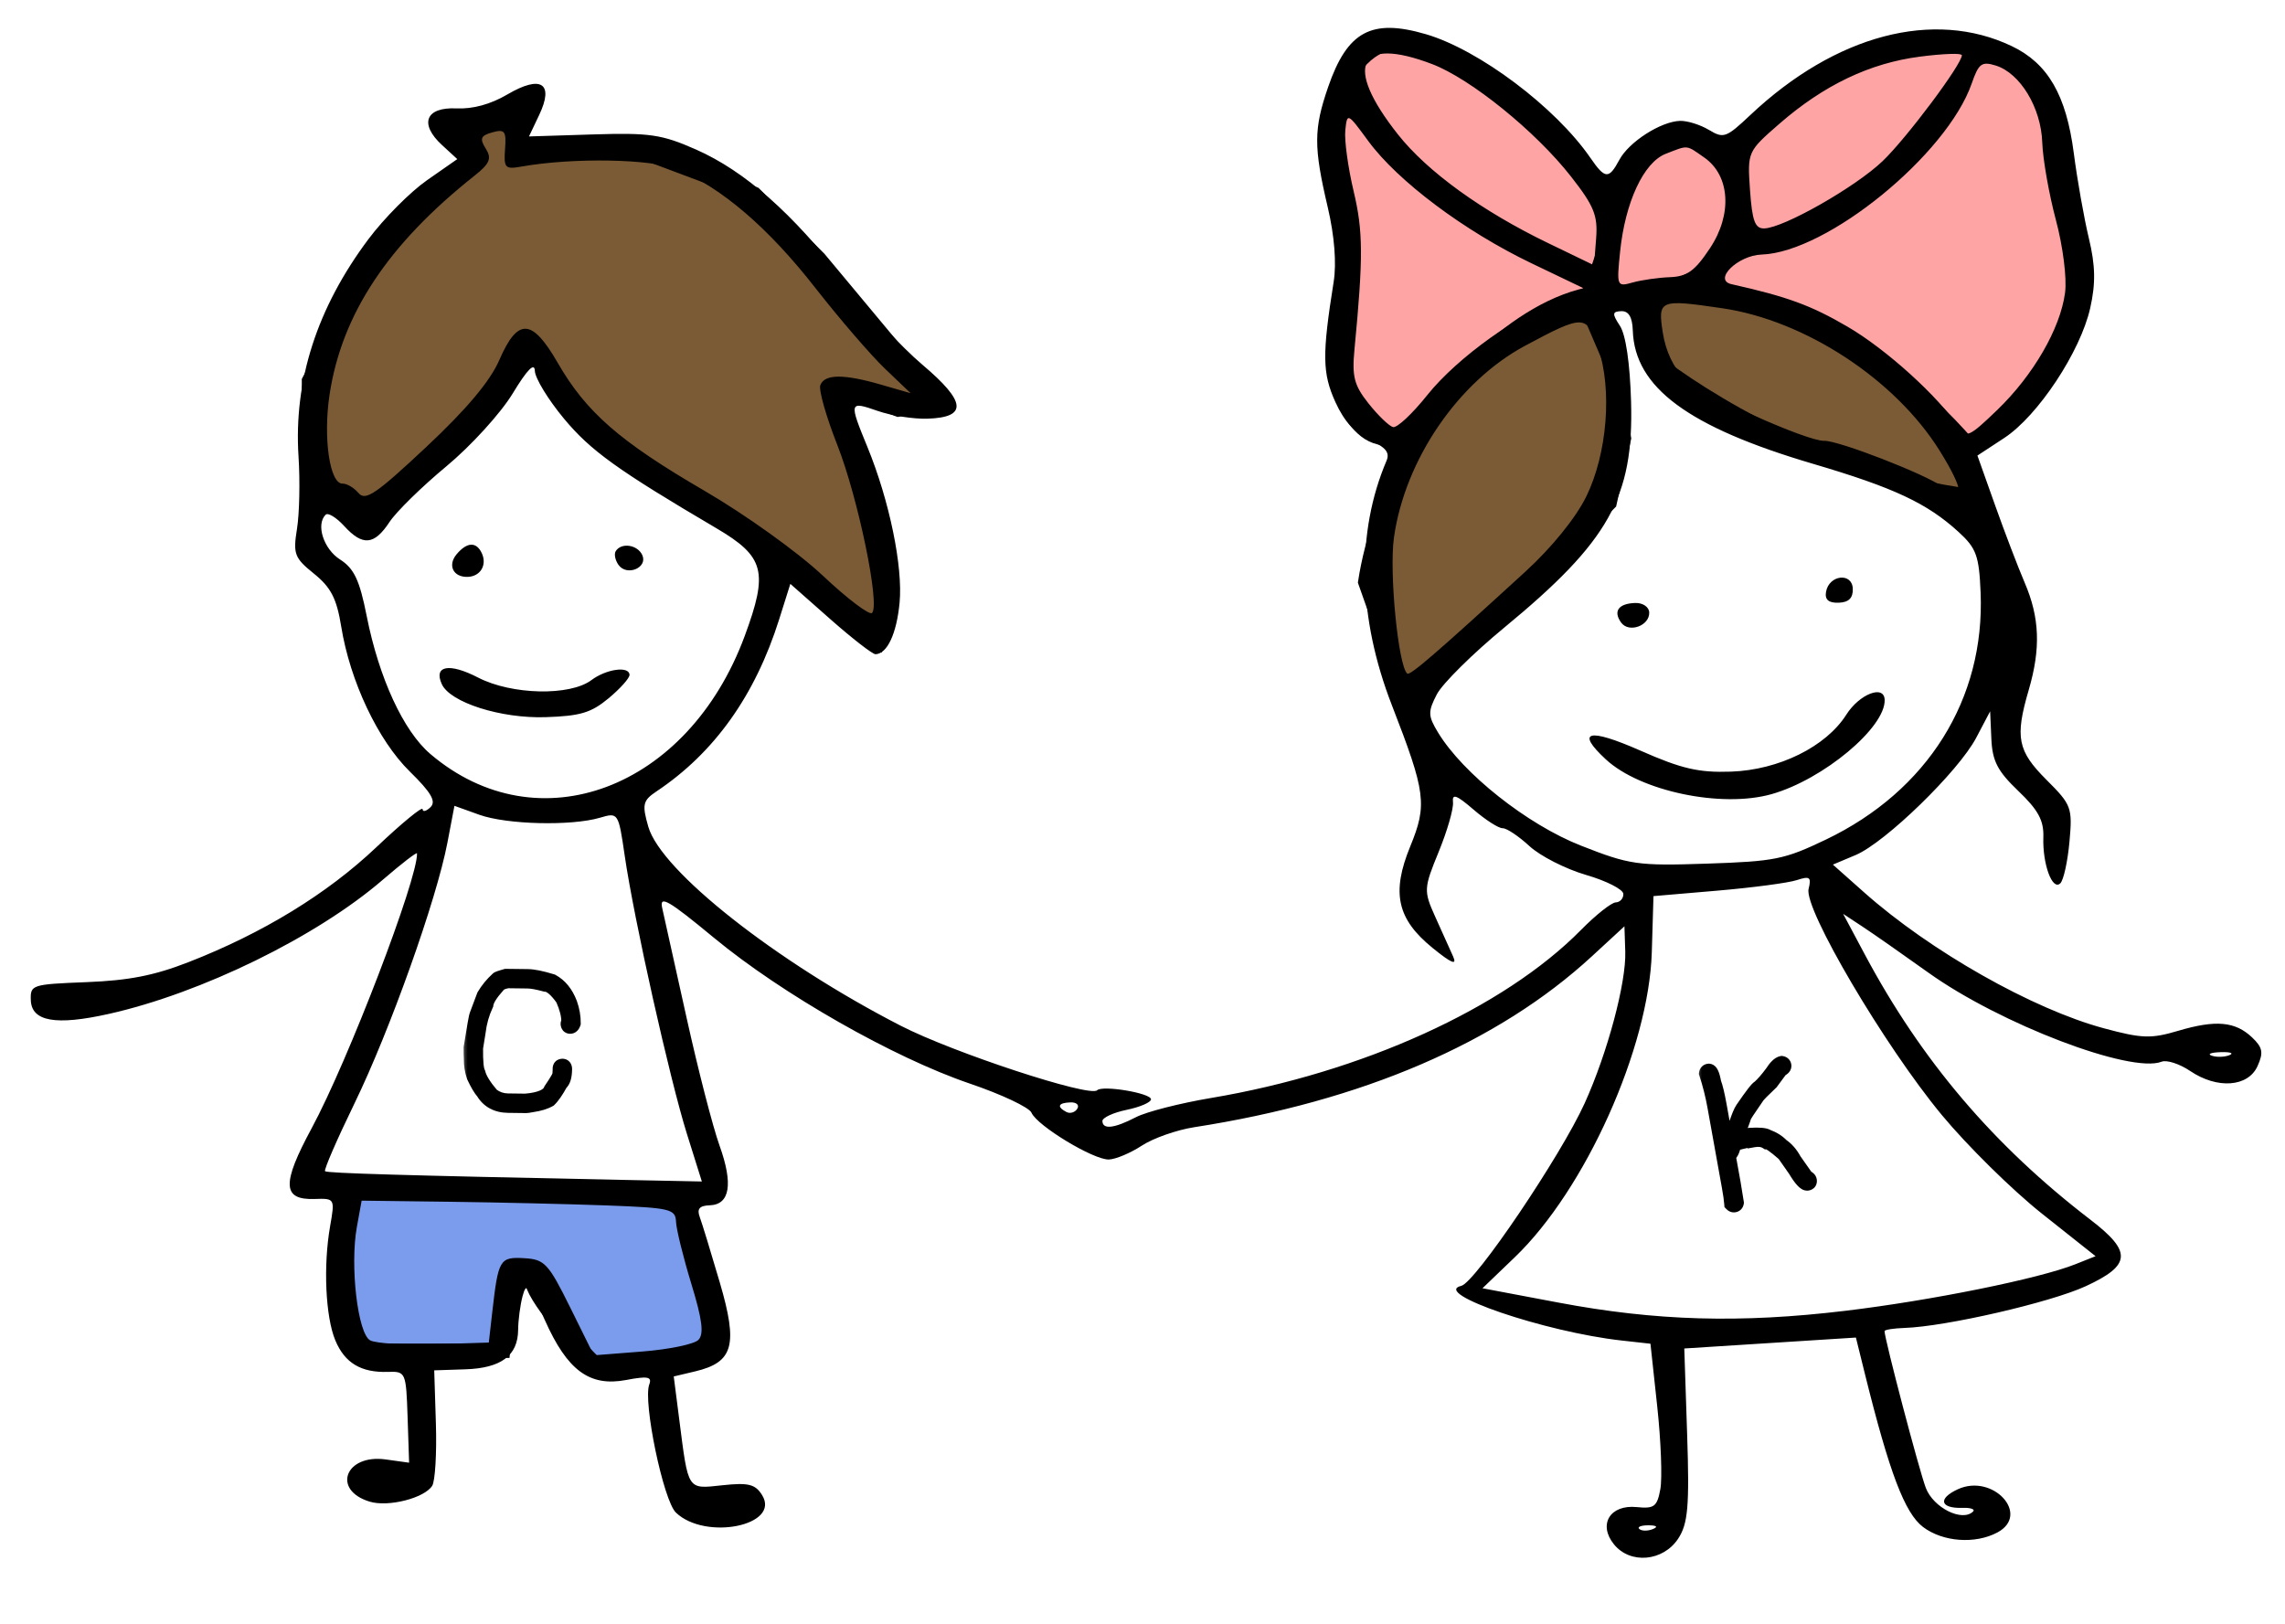 <?xml version="1.0" encoding="UTF-8"?> <svg xmlns="http://www.w3.org/2000/svg" width="159" height="113" viewBox="0 0 159 113" fill="none"><path d="M112 25L110.5 21.5C100.1 23.5 95.833 35 95 40.5L98 49L103 43.5L108 39L112 35L113 30.5L112 25Z" fill="#7B5B35"></path><path d="M115 25V21.5V20H118.5L123.5 21.5C127.1 20.7 133.333 27.167 136 30.5L137 34.5C127.4 33.3 118.333 27.667 115 25Z" fill="#7B5B35"></path><path d="M112 21.5H110.5M110.5 21.5L112 25L113 30.5L112 35L108 39L103 43.5L98 49L95 40.5C95.833 35 100.1 23.5 110.5 21.5ZM115 21.5V25C118.333 27.667 127.4 33.3 137 34.5L136 30.5C133.333 27.167 127.1 20.7 123.5 21.5L118.5 20H115V21.5Z" stroke="black"></path><path d="M28 34.5L36.5 24.5H37.5L40.5 29L44.5 32.5L51 36.5L61 44.5L61.5 41.5V38L58.5 29V27L62.5 28.5L65 28L62 24L57 18L52.5 13.5L44.5 10.5H36V8L31.5 9L33 11L27 16L21.5 26.5V33L24.5 36L28 34.5Z" fill="#7B5B35" stroke="black"></path><path d="M137 3.5C132.2 0.7 124.333 6.666 121 10V16L118.5 19.5L120 20.5C126.4 20.5 134 27.5 137 31C138.333 30 141.4 27.5 143 25.5C144.6 23.5 144.667 19.333 144.5 17.5C144.167 15.666 143.3 11.1 142.5 7.5C141.7 3.9 138.5 3.333 137 3.5Z" fill="#FFA4A4" stroke="black"></path><path d="M47.5 83.5L24 82.5C24 83.833 23.9 86.8 23.5 88C23.1 89.2 24.333 92.5 25 94H35L35.5 89H37C37 90.2 40 93.5 41.5 95C45.5 96.2 48.833 94.167 50 93L47.5 83.5Z" fill="#7B9BEC" stroke="black"></path><path d="M113.701 11.127C113.52 11.269 113.064 11.715 113.064 11.964C113.064 11.926 113.212 12.131 113.193 12.154C113.121 12.246 113.047 12.33 112.999 12.438C112.983 12.475 113.01 12.545 112.983 12.575C112.922 12.643 112.877 12.685 112.846 12.781C112.741 13.107 112.777 13.439 112.7 13.764C112.555 14.38 112.465 15.036 112.38 15.665L112.375 15.701C112.347 15.903 112.226 16.041 112.148 16.225C111.975 16.637 111.826 17.064 111.685 17.489C111.513 18.005 111.26 18.415 111.283 18.991C111.301 19.477 111.511 19.891 111.81 20.263C112.027 20.532 112.33 20.952 112.7 21.019C113.082 21.088 113.589 21.062 113.974 21.019C114.51 20.96 115.006 20.83 115.503 20.619C116.095 20.366 116.564 19.91 117.169 19.68C117.598 19.518 118.022 19.327 118.447 19.153C118.776 19.018 119.003 18.646 119.341 18.55C119.482 18.51 119.667 18.193 119.753 18.079C120.156 17.547 120.368 16.811 120.548 16.176C120.788 15.325 120.962 14.511 120.962 13.622C120.962 13.246 120.862 12.878 120.798 12.508C120.715 12.024 120.629 11.473 120.335 11.062C120.176 10.839 119.956 10.656 119.789 10.436C119.637 10.234 119.417 10.014 119.215 9.861C118.824 9.565 118.438 9.344 117.941 9.344C117.365 9.344 116.796 9.396 116.231 9.506C115.988 9.553 115.772 9.596 115.539 9.673C115.246 9.771 114.972 10.046 114.71 10.209C114.317 10.454 114.06 10.846 113.701 11.127Z" fill="#FFA4A4" stroke="black" stroke-linecap="round"></path><path d="M96.499 2.999C100.899 1.399 108.333 9.332 111.499 13.499C113.099 13.499 111.499 18.166 110.499 20.499C104.899 21.699 99.833 27.999 97.999 30.999L96.499 30.499C93.499 30.499 92.499 24.999 93.499 23.499C94.299 22.299 93.833 16.999 93.499 14.499C92.666 11.332 92.099 4.599 96.499 2.999Z" fill="#FFA4A4" stroke="black"></path><path fill-rule="evenodd" clip-rule="evenodd" d="M99.224 2.381C102.924 3.466 108.24 7.463 110.666 10.985C111.691 12.473 111.948 12.49 112.686 11.115C113.352 9.875 115.563 8.457 116.898 8.412C117.403 8.395 118.308 8.677 118.91 9.038C119.939 9.655 120.109 9.594 121.803 7.998C127.725 2.42 134.554 0.62 139.981 3.207C142.5 4.407 143.78 6.615 144.304 10.664C144.545 12.521 145.017 15.186 145.353 16.587C145.809 18.485 145.832 19.721 145.445 21.442C144.763 24.476 141.81 28.939 139.467 30.477L137.597 31.704L138.824 35.153C139.498 37.05 140.427 39.48 140.887 40.553C141.931 42.983 142.011 45.132 141.167 48.016C140.201 51.318 140.387 52.255 142.405 54.272C144.148 56.012 144.217 56.2 144.002 58.579C143.878 59.946 143.593 61.248 143.367 61.47C142.814 62.015 142.122 60.141 142.185 58.266C142.224 57.098 141.83 56.369 140.444 55.046C139 53.667 138.636 52.965 138.567 51.419L138.482 49.502L137.513 51.343C136.282 53.681 131.185 58.637 129.118 59.506L127.54 60.17L129.72 62.107C134.311 66.188 141.442 70.229 146.408 71.564C149.051 72.275 149.677 72.296 151.563 71.737C154.179 70.96 155.541 71.082 156.714 72.2C157.448 72.9 157.514 73.254 157.087 74.196C156.427 75.652 154.287 75.805 152.403 74.533C151.668 74.037 150.774 73.745 150.415 73.886C148.263 74.728 139.169 71.255 134.185 67.688C132.413 66.42 130.353 64.98 129.608 64.49L128.253 63.597L129.774 66.447C133.712 73.823 138.733 79.723 145.464 84.884C148.37 87.113 148.302 88.049 145.127 89.513C142.675 90.643 135.406 92.317 132.533 92.413C131.761 92.439 131.131 92.539 131.134 92.637C131.155 93.257 133.552 102.364 134.008 103.55C134.537 104.932 136.542 105.932 137.295 105.19C137.457 105.031 137.125 104.916 136.557 104.935C134.998 104.986 134.824 104.288 136.234 103.64C138.675 102.518 141.315 105.4 138.988 106.646C137.444 107.472 135.194 107.308 133.817 106.269C132.543 105.306 131.472 102.486 129.767 95.608L129.142 93.083L123.171 93.463L117.2 93.843L117.399 99.837C117.565 104.815 117.458 106.043 116.771 107.082C115.721 108.668 113.443 108.871 112.311 107.479C111.182 106.092 112.033 104.693 113.89 104.881C115.109 105.005 115.31 104.852 115.534 103.629C115.674 102.863 115.577 100.273 115.317 97.874L114.846 93.512L112.822 93.287C107.493 92.694 99.56 89.987 101.682 89.485C102.652 89.257 108.604 80.445 110.268 76.776C111.858 73.267 113.165 68.384 113.093 66.219L113.035 64.463L110.77 66.551C104.238 72.573 94.79 76.633 83.092 78.446C81.88 78.634 80.244 79.209 79.457 79.724C78.669 80.24 77.637 80.675 77.163 80.692C76.108 80.731 72.162 78.344 71.772 77.431C71.617 77.067 69.688 76.157 67.486 75.409C62.178 73.605 54.428 69.189 49.674 65.258C46.49 62.626 45.87 62.27 46.081 63.199C46.221 63.815 46.986 67.256 47.779 70.845C48.573 74.434 49.602 78.426 50.066 79.717C51.031 82.403 50.795 83.833 49.38 83.88C48.673 83.903 48.481 84.13 48.691 84.694C48.85 85.123 49.48 87.18 50.09 89.263C51.366 93.62 51.036 94.804 48.367 95.438L46.882 95.79L47.266 98.791C47.907 103.786 47.801 103.625 50.278 103.361C52.078 103.168 52.554 103.286 53.026 104.04C54.352 106.159 49.099 107.234 47.035 105.266C46.16 104.433 44.727 97.54 45.18 96.342C45.38 95.811 45.069 95.751 43.578 96.035C41.022 96.52 39.476 95.381 37.907 91.855C36.807 89.384 36.631 89.194 36.364 90.197C36.198 90.819 36.059 91.874 36.054 92.54C36.041 94.337 34.877 95.21 32.384 95.293L30.215 95.365L30.332 99.09C30.395 101.139 30.279 103.079 30.073 103.401C29.522 104.261 27.015 104.896 25.723 104.502C23.073 103.696 24.028 101.176 26.835 101.565L28.468 101.792L28.362 98.611C28.258 95.498 28.229 95.431 26.999 95.472C25.126 95.534 23.99 94.855 23.332 93.276C22.648 91.634 22.487 88.088 22.972 85.324C23.308 83.409 23.298 83.392 21.891 83.439C19.641 83.513 19.595 82.389 21.687 78.515C24.215 73.837 29.077 61.154 29.018 59.39C29.014 59.272 27.945 60.097 26.641 61.221C22.043 65.188 14.025 69.115 7.57 70.56C3.879 71.386 2.194 71.088 2.144 69.6C2.108 68.532 2.211 68.499 6.025 68.349C8.976 68.232 10.726 67.889 13.116 66.958C18.284 64.945 22.767 62.202 26.184 58.963C27.949 57.29 29.399 56.097 29.406 56.312C29.413 56.526 29.662 56.462 29.96 56.169C30.364 55.771 30 55.147 28.517 53.693C26.304 51.525 24.36 47.414 23.743 43.602C23.429 41.656 23.026 40.874 21.852 39.927C20.488 38.828 20.385 38.558 20.666 36.802C20.836 35.746 20.884 33.486 20.773 31.781C20.43 26.481 22.052 21.435 25.638 16.642C26.72 15.197 28.552 13.352 29.712 12.543L31.82 11.072L30.765 10.102C29.151 8.622 29.61 7.442 31.763 7.543C32.906 7.596 34.136 7.259 35.305 6.573C37.647 5.196 38.57 5.79 37.52 7.998L36.809 9.495L41.273 9.355C45.211 9.232 46.053 9.355 48.429 10.404C51.828 11.906 55.178 14.861 58.74 19.503C60.274 21.501 62.723 24.146 64.183 25.38C67.238 27.964 67.341 29.044 64.541 29.137C63.581 29.169 62.022 28.927 61.076 28.598C59.077 27.903 59.064 27.948 60.366 31.126C61.889 34.846 62.835 39.433 62.597 41.944C62.392 44.099 61.737 45.502 60.922 45.529C60.721 45.536 59.305 44.437 57.775 43.087L54.995 40.632L54.22 43.092C52.547 48.404 49.706 52.389 45.679 55.076C44.73 55.71 44.666 55.986 45.113 57.538C46.001 60.618 54.011 66.931 62.681 71.385C66.326 73.257 75.829 76.38 76.342 75.874C76.715 75.507 80.078 76.069 80.092 76.501C80.099 76.71 79.338 77.04 78.401 77.235C77.463 77.429 76.703 77.782 76.71 78.019C76.731 78.624 77.535 78.529 79.055 77.742C79.771 77.372 82.112 76.774 84.257 76.413C94.785 74.644 104.648 70.163 110.019 64.71C111.045 63.669 112.131 62.809 112.432 62.799C112.732 62.789 112.97 62.524 112.96 62.209C112.949 61.895 111.781 61.3 110.364 60.888C108.946 60.476 107.172 59.572 106.422 58.879C105.672 58.187 104.834 57.628 104.558 57.637C104.283 57.646 103.373 57.063 102.535 56.341C101.349 55.319 101.033 55.206 101.105 55.829C101.155 56.269 100.708 57.82 100.111 59.277C99.067 61.822 99.057 61.998 99.87 63.8C100.335 64.831 100.895 66.075 101.115 66.565C101.402 67.206 100.998 67.037 99.679 65.964C97.212 63.957 96.809 62.127 98.126 58.914C99.325 55.995 99.217 55.163 96.854 49.08C94.482 42.974 94.353 37.063 96.482 32.06C96.724 31.491 96.419 31.118 95.322 30.64C94.326 30.205 93.534 29.327 92.924 27.985C92.011 25.973 91.993 24.692 92.802 19.61C93.008 18.314 92.857 16.415 92.391 14.425C91.404 10.224 91.408 8.987 92.416 6.059C93.753 2.177 95.433 1.27 99.224 2.381ZM99.646 4.457C102.327 5.476 106.854 9.139 109.313 12.28C110.918 14.33 111.188 14.993 111.066 16.582L110.921 18.462L107.728 16.919C103.12 14.693 99.32 11.943 97.272 9.352C93.484 4.56 94.484 2.497 99.646 4.457ZM136.515 3.839C136.536 4.448 132.671 9.614 131 11.212C129.109 13.02 124.122 15.858 122.769 15.896C122.122 15.915 121.925 15.389 121.774 13.236C121.588 10.566 121.597 10.545 123.827 8.605C126.909 5.924 130.107 4.395 133.575 3.945C135.187 3.734 136.51 3.687 136.515 3.839ZM138.866 4.559C140.57 5.084 142.027 7.49 142.109 9.917C142.149 11.08 142.576 13.506 143.058 15.309C143.552 17.161 143.83 19.365 143.695 20.376C143.365 22.864 141.484 26.115 138.976 28.531C137.047 30.389 136.808 30.501 136.323 29.766C134.895 27.604 131.253 24.305 128.561 22.735C126.003 21.244 124.398 20.656 120.485 19.776C119.183 19.482 120.924 17.77 122.58 17.715C127.14 17.563 135.48 10.767 137.205 5.798C137.683 4.418 137.896 4.26 138.866 4.559ZM35.144 10.376C35.047 11.683 35.148 11.794 36.255 11.597C39.877 10.951 45.382 11.052 47.158 11.796C50.242 13.086 53.476 15.868 56.722 20.02C58.416 22.188 60.605 24.727 61.585 25.663L63.367 27.364L61.269 26.758C58.693 26.014 57.374 26.029 57.081 26.805C56.958 27.13 57.487 28.994 58.256 30.947C59.707 34.629 61.252 42.093 60.681 42.656C60.501 42.833 58.959 41.665 57.255 40.06C55.524 38.431 51.879 35.818 48.999 34.142C43.113 30.716 40.783 28.681 38.799 25.233C37.024 22.151 36.024 22.104 34.75 25.044C34.111 26.52 32.471 28.474 29.664 31.104C26.161 34.387 25.432 34.883 24.948 34.312C24.633 33.941 24.134 33.646 23.84 33.656C22.945 33.685 22.475 30.48 22.932 27.464C23.78 21.863 26.992 17.009 33.01 12.234C34.088 11.379 34.232 11.031 33.797 10.336C33.363 9.643 33.448 9.436 34.258 9.212C35.124 8.972 35.238 9.121 35.144 10.376ZM95.202 9.804C97.254 12.604 101.903 16.088 106.579 18.328L110.564 20.237L108.679 20.825C105.831 21.714 101.412 24.864 99.309 27.503C98.278 28.797 97.207 29.796 96.931 29.722C96.655 29.649 95.89 28.911 95.232 28.082C94.226 26.816 94.069 26.211 94.251 24.307C94.865 17.887 94.855 16.099 94.192 13.309C93.801 11.666 93.54 9.757 93.612 9.066C93.741 7.831 93.766 7.842 95.202 9.804ZM118.586 10.96C120.384 12.21 120.557 14.91 118.99 17.269C117.934 18.859 117.402 19.244 116.203 19.289C115.388 19.32 114.218 19.487 113.603 19.66C112.51 19.969 112.49 19.92 112.731 17.536C113.081 14.076 114.372 11.3 115.91 10.703C117.502 10.085 117.302 10.066 118.586 10.96ZM119.853 21.453C125.613 22.301 131.88 26.41 134.969 31.364C136.682 34.112 136.761 35.123 135.166 33.879C134.094 33.044 127.925 30.645 126.934 30.677C125.738 30.717 118.443 27.437 117.209 26.305C116.466 25.622 115.91 24.461 115.708 23.169C115.347 20.859 115.47 20.808 119.853 21.453ZM113.617 23.003C113.749 26.965 117.476 29.72 126.171 32.282C131.787 33.937 134.099 35.021 136.289 37.023C137.524 38.153 137.713 38.674 137.819 41.238C138.128 48.65 134.124 55.042 127.054 58.428C124.165 59.812 123.51 59.944 118.774 60.102C113.942 60.263 113.411 60.187 110.004 58.847C106.275 57.381 101.797 53.835 100.066 50.977C99.362 49.814 99.353 49.534 99.981 48.32C100.368 47.574 102.482 45.482 104.678 43.671C111.959 37.67 113.682 34.6 113.497 27.961C113.422 25.293 113.129 23.294 112.722 22.676C112.167 21.832 112.182 21.677 112.819 21.655C113.33 21.638 113.586 22.07 113.617 23.003ZM111.204 24.193C112.195 27.104 111.842 31.562 110.383 34.546C109.659 36.028 107.99 38.089 106.156 39.769C99.919 45.478 98.11 47.04 97.921 46.876C97.294 46.336 96.657 39.822 96.996 37.415C97.759 31.991 101.476 26.553 106.126 24.059C110.201 21.874 110.416 21.88 111.204 24.193ZM37.217 25.812C37.234 26.32 38.145 27.812 39.24 29.13C41.101 31.368 42.959 32.705 49.84 36.756C53.204 38.736 53.478 39.778 51.818 44.265C47.873 54.925 37.436 58.844 29.951 52.476C28.073 50.878 26.373 47.194 25.515 42.865C25.021 40.368 24.64 39.561 23.66 38.935C22.514 38.202 21.968 36.502 22.66 35.82C22.825 35.657 23.404 36.011 23.948 36.605C25.232 38.013 26.04 37.943 27.1 36.333C27.574 35.611 29.358 33.863 31.064 32.449C32.77 31.033 34.845 28.753 35.676 27.382C36.688 25.713 37.197 25.195 37.217 25.812ZM33.531 38.509C33.903 39.326 33.427 40.116 32.546 40.146C31.538 40.179 31.127 39.34 31.775 38.569C32.501 37.708 33.155 37.685 33.531 38.509ZM44.693 38.629C45.093 39.507 43.622 40.123 43.043 39.319C42.808 38.992 42.718 38.558 42.845 38.356C43.23 37.736 44.362 37.904 44.693 38.629ZM128.925 40.974C128.946 41.62 128.642 41.92 127.941 41.944C127.24 41.967 126.968 41.732 127.063 41.187C127.269 40.002 128.886 39.817 128.925 40.974ZM114.76 42.622C114.791 43.551 113.342 44.072 112.805 43.325C112.236 42.535 112.619 42.001 113.786 41.962C114.313 41.945 114.747 42.239 114.76 42.622ZM33.269 47.154C35.601 48.36 39.652 48.451 41.15 47.332C42.19 46.554 43.784 46.332 43.805 46.963C43.813 47.189 43.158 47.922 42.351 48.593C41.13 49.606 40.39 49.828 37.962 49.909C34.861 50.012 31.325 48.887 30.744 47.613C30.154 46.319 31.265 46.117 33.269 47.154ZM131.143 48.702C131.207 50.626 126.872 54.245 123.281 55.264C119.8 56.253 114.141 55.068 111.744 52.849C109.606 50.87 110.521 50.638 114.147 52.237C117.014 53.502 118.201 53.777 120.448 53.7C123.785 53.583 127.057 51.967 128.475 49.734C129.389 48.294 131.108 47.629 131.143 48.702ZM33.35 56.7C35.256 57.385 39.754 57.495 41.751 56.906C43.02 56.532 43.033 56.551 43.472 59.561C44.115 63.977 46.599 75.081 47.8 78.914L48.838 82.222L43.104 82.106C27.955 81.797 22.779 81.645 22.619 81.507C22.523 81.425 23.446 79.297 24.671 76.778C27.135 71.708 30.37 62.631 31.131 58.653L31.622 56.079L33.35 56.7ZM125.85 61.863C125.509 63.236 131.127 72.773 135.108 77.581C136.885 79.728 140.022 82.82 142.079 84.453L145.819 87.421L144.415 87.98C141.889 88.987 134.386 90.505 128.399 91.222C121.087 92.098 115.218 91.929 108.425 90.646L103.157 89.652L105.407 87.492C110.314 82.783 114.738 72.931 114.939 66.269L115.056 62.362L119.514 61.981C121.966 61.771 124.448 61.441 125.03 61.249C125.934 60.95 126.054 61.041 125.85 61.863ZM155.135 73.429C154.802 73.566 154.251 73.584 153.91 73.469C153.569 73.356 153.841 73.244 154.515 73.222C155.188 73.199 155.467 73.293 155.135 73.429ZM74.961 77.16C74.8 77.418 74.459 77.52 74.204 77.385C73.512 77.02 73.629 76.745 74.49 76.717C74.909 76.703 75.121 76.902 74.961 77.16ZM31.296 83.633C34.668 83.676 39.581 83.791 42.214 83.888C46.653 84.054 47.004 84.137 47.041 85.028C47.063 85.558 47.543 87.5 48.107 89.346C48.871 91.846 48.995 92.841 48.596 93.247C48.301 93.546 46.544 93.91 44.692 94.055L41.324 94.318L39.674 90.983C38.16 87.923 37.897 87.641 36.482 87.56C34.774 87.463 34.672 87.635 34.258 91.276L34.013 93.431L30.247 93.549C28.176 93.614 26.155 93.492 25.758 93.278C24.893 92.811 24.341 88.091 24.834 85.375L25.164 83.556L31.296 83.633ZM115.013 106.412C114.664 106.554 114.241 106.552 114.073 106.408C113.905 106.263 114.191 106.147 114.708 106.149C115.279 106.152 115.399 106.255 115.013 106.412Z" fill="black"></path><mask id="path-9-outside-1_2452_2647" maskUnits="userSpaceOnUse" x="32.044" y="67.016" width="9.134" height="11.109" fill="black"><rect fill="white" x="32.044" y="67.016" width="9.134" height="11.109"></rect><path d="M35.215 67.92L36.715 67.938C37.109 67.943 37.678 68.059 38.421 68.287C38.976 68.591 39.392 69.104 39.668 69.826C39.834 70.297 39.915 70.759 39.909 71.212C39.856 71.368 39.777 71.445 39.672 71.443C39.574 71.442 39.52 71.379 39.51 71.254C39.511 71.211 39.527 71.164 39.559 71.114C39.564 70.661 39.43 70.128 39.156 69.515C38.684 68.853 38.282 68.52 37.95 68.516C37.409 68.369 36.995 68.293 36.71 68.29L35.328 68.273C34.983 68.335 34.763 68.434 34.668 68.57C34.141 69.157 33.862 69.607 33.831 69.919C33.55 70.517 33.37 71.155 33.292 71.834L33.114 72.934C33.103 73.875 33.158 74.454 33.281 74.67C33.377 75.07 33.691 75.582 34.223 76.205C34.552 76.459 34.925 76.589 35.343 76.594L36.562 76.609C37.582 76.524 38.172 76.265 38.329 75.834C38.727 75.249 38.926 74.907 38.928 74.809C38.944 74.72 38.954 74.595 38.956 74.435L38.956 74.365C38.958 74.24 39.021 74.178 39.146 74.179C39.244 74.18 39.298 74.244 39.308 74.369L39.307 74.416C39.301 74.912 39.204 75.239 39.014 75.397C38.718 75.936 38.456 76.316 38.227 76.535C37.92 76.707 37.528 76.828 37.05 76.896C36.831 76.94 36.675 76.962 36.581 76.961L35.362 76.946C34.569 76.936 33.987 76.624 33.616 76.01C33.431 75.805 33.216 75.443 32.973 74.924C32.837 74.524 32.772 74.117 32.777 73.703C32.764 73.437 32.76 73.171 32.763 72.906C32.983 71.506 33.117 70.75 33.166 70.637L33.675 69.284C33.922 68.865 34.239 68.478 34.626 68.124C34.654 68.093 34.85 68.025 35.215 67.92Z"></path></mask><path d="M35.215 67.92L36.715 67.938C37.109 67.943 37.678 68.059 38.421 68.287C38.976 68.591 39.392 69.104 39.668 69.826C39.834 70.297 39.915 70.759 39.909 71.212C39.856 71.368 39.777 71.445 39.672 71.443C39.574 71.442 39.52 71.379 39.51 71.254C39.511 71.211 39.527 71.164 39.559 71.114C39.564 70.661 39.43 70.128 39.156 69.515C38.684 68.853 38.282 68.52 37.95 68.516C37.409 68.369 36.995 68.293 36.71 68.29L35.328 68.273C34.983 68.335 34.763 68.434 34.668 68.57C34.141 69.157 33.862 69.607 33.831 69.919C33.55 70.517 33.37 71.155 33.292 71.834L33.114 72.934C33.103 73.875 33.158 74.454 33.281 74.67C33.377 75.07 33.691 75.582 34.223 76.205C34.552 76.459 34.925 76.589 35.343 76.594L36.562 76.609C37.582 76.524 38.172 76.265 38.329 75.834C38.727 75.249 38.926 74.907 38.928 74.809C38.944 74.72 38.954 74.595 38.956 74.435L38.956 74.365C38.958 74.24 39.021 74.178 39.146 74.179C39.244 74.18 39.298 74.244 39.308 74.369L39.307 74.416C39.301 74.912 39.204 75.239 39.014 75.397C38.718 75.936 38.456 76.316 38.227 76.535C37.92 76.707 37.528 76.828 37.05 76.896C36.831 76.94 36.675 76.962 36.581 76.961L35.362 76.946C34.569 76.936 33.987 76.624 33.616 76.01C33.431 75.805 33.216 75.443 32.973 74.924C32.837 74.524 32.772 74.117 32.777 73.703C32.764 73.437 32.76 73.171 32.763 72.906C32.983 71.506 33.117 70.75 33.166 70.637L33.675 69.284C33.922 68.865 34.239 68.478 34.626 68.124C34.654 68.093 34.85 68.025 35.215 67.92Z" fill="black"></path><path d="M35.215 67.92L35.221 67.42L35.147 67.419L35.076 67.439L35.215 67.92ZM38.421 68.287L38.661 67.849L38.617 67.824L38.568 67.809L38.421 68.287ZM39.668 69.826L40.14 69.66L40.135 69.647L39.668 69.826ZM39.909 71.212L40.383 71.372L40.408 71.297L40.409 71.218L39.909 71.212ZM39.51 71.254L39.01 71.248L39.01 71.271L39.012 71.294L39.51 71.254ZM39.559 71.114L39.981 71.381L40.057 71.261L40.059 71.12L39.559 71.114ZM39.156 69.515L39.613 69.311L39.593 69.265L39.563 69.225L39.156 69.515ZM37.95 68.516L37.819 68.998L37.88 69.015L37.944 69.016L37.95 68.516ZM35.328 68.273L35.334 67.773L35.286 67.772L35.239 67.781L35.328 68.273ZM34.668 68.57L35.04 68.903L35.06 68.881L35.077 68.857L34.668 68.57ZM33.831 69.919L34.283 70.131L34.32 70.054L34.328 69.968L33.831 69.919ZM33.292 71.834L33.785 71.914L33.787 71.903L33.788 71.892L33.292 71.834ZM33.114 72.934L32.621 72.854L32.615 72.891L32.614 72.927L33.114 72.934ZM33.281 74.67L33.767 74.553L33.75 74.485L33.716 74.424L33.281 74.67ZM34.223 76.205L33.842 76.529L33.876 76.569L33.917 76.601L34.223 76.205ZM36.562 76.609L36.556 77.109L36.58 77.109L36.603 77.107L36.562 76.609ZM38.329 75.834L37.916 75.552L37.881 75.604L37.859 75.662L38.329 75.834ZM38.928 74.809L38.436 74.718L38.428 74.76L38.428 74.803L38.928 74.809ZM39.308 74.369L39.808 74.375L39.808 74.352L39.806 74.328L39.308 74.369ZM39.014 75.397L38.694 75.012L38.621 75.073L38.576 75.156L39.014 75.397ZM38.227 76.535L38.471 76.972L38.527 76.94L38.573 76.896L38.227 76.535ZM37.05 76.896L36.98 76.401L36.965 76.403L36.952 76.406L37.05 76.896ZM33.616 76.01L34.044 75.751L34.019 75.711L33.987 75.676L33.616 76.01ZM32.973 74.924L32.499 75.085L32.508 75.111L32.52 75.137L32.973 74.924ZM32.777 73.703L33.277 73.709L33.277 73.694L33.276 73.68L32.777 73.703ZM32.763 72.906L32.269 72.828L32.263 72.864L32.263 72.9L32.763 72.906ZM33.166 70.637L33.625 70.834L33.63 70.824L33.634 70.813L33.166 70.637ZM33.675 69.284L33.244 69.03L33.222 69.067L33.206 69.108L33.675 69.284ZM34.626 68.124L34.964 68.492L34.982 68.476L34.998 68.457L34.626 68.124ZM35.209 68.42L36.709 68.438L36.721 67.438L35.221 67.42L35.209 68.42ZM36.709 68.438C37.029 68.442 37.542 68.541 38.275 68.765L38.568 67.809C37.814 67.578 37.189 67.444 36.721 67.438L36.709 68.438ZM38.181 68.726C38.61 68.961 38.958 69.368 39.201 70.005L40.135 69.647C39.826 68.84 39.342 68.221 38.661 67.849L38.181 68.726ZM39.197 69.992C39.345 70.413 39.414 70.817 39.409 71.206L40.409 71.218C40.416 70.701 40.324 70.18 40.14 69.66L39.197 69.992ZM39.436 71.052C39.423 71.088 39.423 71.065 39.461 71.029C39.482 71.008 39.514 70.984 39.556 70.967C39.599 70.95 39.641 70.943 39.678 70.943L39.666 71.943C39.858 71.946 40.03 71.871 40.16 71.744C40.276 71.63 40.343 71.491 40.383 71.372L39.436 71.052ZM39.678 70.943C39.707 70.944 39.751 70.949 39.802 70.971C39.855 70.993 39.902 71.028 39.939 71.07C39.973 71.111 39.991 71.15 39.999 71.175C40.004 71.187 40.006 71.197 40.007 71.203C40.008 71.21 40.008 71.213 40.009 71.213L39.012 71.294C39.021 71.411 39.056 71.577 39.178 71.72C39.315 71.881 39.501 71.941 39.666 71.943L39.678 70.943ZM40.01 71.26C40.01 71.3 40.002 71.331 39.995 71.35C39.988 71.37 39.982 71.38 39.981 71.381L39.136 70.847C39.073 70.946 39.012 71.083 39.01 71.248L40.01 71.26ZM40.059 71.12C40.066 70.568 39.903 69.961 39.613 69.311L38.7 69.719C38.957 70.295 39.063 70.753 39.059 71.108L40.059 71.12ZM39.563 69.225C39.314 68.876 39.067 68.589 38.819 68.384C38.578 68.183 38.286 68.02 37.956 68.016L37.944 69.016C37.946 69.016 38.021 69.021 38.182 69.154C38.336 69.282 38.526 69.492 38.749 69.805L39.563 69.225ZM38.081 68.033C37.53 67.883 37.067 67.794 36.716 67.79L36.704 68.79C36.924 68.792 37.287 68.854 37.819 68.998L38.081 68.033ZM36.716 67.79L35.334 67.773L35.322 68.773L36.704 68.79L36.716 67.79ZM35.239 67.781C35.043 67.816 34.859 67.866 34.699 67.938C34.542 68.008 34.376 68.115 34.259 68.282L35.077 68.857C35.054 68.889 35.046 68.878 35.109 68.85C35.169 68.823 35.268 68.792 35.416 68.765L35.239 67.781ZM34.295 68.236C34.021 68.542 33.799 68.825 33.639 69.084C33.483 69.335 33.36 69.602 33.333 69.869L34.328 69.968C34.333 69.923 34.365 69.81 34.488 69.611C34.607 69.42 34.788 69.185 35.04 68.903L34.295 68.236ZM33.378 69.706C33.074 70.355 32.88 71.046 32.795 71.777L33.788 71.892C33.861 71.265 34.026 70.679 34.283 70.131L33.378 69.706ZM32.798 71.754L32.621 72.854L33.608 73.013L33.785 71.914L32.798 71.754ZM32.614 72.927C32.608 73.407 32.619 73.807 32.649 74.121C32.677 74.411 32.727 74.707 32.845 74.916L33.716 74.424C33.72 74.431 33.707 74.409 33.689 74.331C33.673 74.258 33.657 74.158 33.645 74.026C33.62 73.762 33.608 73.402 33.614 72.94L32.614 72.927ZM32.794 74.788C32.92 75.307 33.301 75.894 33.842 76.529L34.603 75.881C34.082 75.269 33.834 74.832 33.767 74.553L32.794 74.788ZM33.917 76.601C34.332 76.922 34.811 77.088 35.337 77.094L35.349 76.094C35.039 76.09 34.771 75.997 34.528 75.809L33.917 76.601ZM35.337 77.094L36.556 77.109L36.568 76.109L35.349 76.094L35.337 77.094ZM36.603 77.107C37.14 77.062 37.604 76.969 37.97 76.809C38.338 76.647 38.657 76.393 38.799 76.005L37.859 75.662C37.844 75.705 37.789 75.796 37.568 75.893C37.345 75.991 37.004 76.07 36.52 76.111L36.603 77.107ZM38.743 76.115C38.944 75.819 39.1 75.576 39.209 75.391C39.263 75.299 39.309 75.213 39.344 75.136C39.368 75.085 39.426 74.958 39.428 74.816L38.428 74.803C38.428 74.77 38.432 74.744 38.435 74.731C38.438 74.717 38.441 74.708 38.442 74.705C38.443 74.7 38.442 74.704 38.435 74.721C38.42 74.754 38.392 74.808 38.345 74.886C38.254 75.043 38.112 75.263 37.916 75.552L38.743 76.115ZM39.419 74.901C39.444 74.77 39.453 74.612 39.456 74.441L38.456 74.429C38.454 74.578 38.445 74.67 38.436 74.718L39.419 74.901ZM39.456 74.441L39.456 74.371L38.456 74.358L38.456 74.429L39.456 74.441ZM39.456 74.371C39.456 74.385 39.451 74.488 39.354 74.582C39.258 74.677 39.155 74.68 39.14 74.679L39.152 73.679C39.013 73.678 38.816 73.71 38.656 73.867C38.496 74.023 38.458 74.219 38.456 74.358L39.456 74.371ZM39.14 74.679C39.111 74.679 39.067 74.674 39.016 74.652C38.963 74.63 38.916 74.595 38.88 74.552C38.845 74.511 38.827 74.472 38.819 74.448C38.815 74.435 38.812 74.426 38.811 74.419C38.81 74.413 38.81 74.41 38.81 74.409L39.806 74.328C39.797 74.212 39.762 74.046 39.64 73.903C39.503 73.742 39.318 73.681 39.152 73.679L39.14 74.679ZM38.808 74.363L38.807 74.41L39.807 74.422L39.808 74.375L38.808 74.363ZM38.807 74.41C38.805 74.63 38.782 74.786 38.751 74.89C38.719 74.994 38.69 75.016 38.694 75.012L39.334 75.781C39.708 75.469 39.801 74.933 39.807 74.422L38.807 74.41ZM38.576 75.156C38.286 75.684 38.053 76.009 37.881 76.175L38.573 76.896C38.859 76.622 39.151 76.187 39.453 75.637L38.576 75.156ZM37.982 76.099C37.745 76.232 37.417 76.338 36.98 76.401L37.121 77.391C37.639 77.317 38.095 77.183 38.471 76.972L37.982 76.099ZM36.952 76.406C36.733 76.45 36.622 76.461 36.587 76.461L36.575 77.461C36.727 77.463 36.93 77.43 37.149 77.386L36.952 76.406ZM36.587 76.461L35.368 76.446L35.356 77.446L36.575 77.461L36.587 76.461ZM35.368 76.446C34.727 76.438 34.315 76.2 34.044 75.751L33.188 76.269C33.659 77.049 34.412 77.434 35.356 77.446L35.368 76.446ZM33.987 75.676C33.854 75.528 33.665 75.223 33.425 74.712L32.52 75.137C32.767 75.663 33.007 76.082 33.244 76.345L33.987 75.676ZM33.446 74.764C33.328 74.416 33.272 74.065 33.277 73.709L32.277 73.697C32.271 74.169 32.346 74.632 32.499 75.085L33.446 74.764ZM33.276 73.68C33.264 73.424 33.26 73.168 33.263 72.912L32.263 72.9C32.26 73.175 32.264 73.451 32.277 73.726L33.276 73.68ZM33.257 72.984C33.367 72.285 33.455 71.749 33.521 71.376C33.554 71.189 33.581 71.046 33.603 70.945C33.629 70.822 33.637 70.807 33.625 70.834L32.706 70.44C32.67 70.524 32.644 70.646 32.624 70.74C32.6 70.856 32.57 71.01 32.536 71.201C32.468 71.584 32.379 72.127 32.269 72.828L33.257 72.984ZM33.634 70.813L34.142 69.46L33.206 69.108L32.698 70.461L33.634 70.813ZM34.105 69.538C34.325 69.165 34.61 68.816 34.964 68.492L34.288 67.755C33.868 68.14 33.518 68.565 33.244 69.03L34.105 69.538ZM34.998 68.457C34.969 68.49 34.942 68.511 34.928 68.522C34.913 68.533 34.9 68.54 34.894 68.544C34.882 68.551 34.875 68.553 34.88 68.551C34.89 68.547 34.914 68.537 34.958 68.522C35.043 68.492 35.173 68.452 35.353 68.4L35.076 67.439C34.891 67.493 34.741 67.539 34.631 67.577C34.576 67.596 34.523 67.616 34.477 67.636C34.454 67.646 34.425 67.66 34.395 67.677C34.375 67.688 34.312 67.725 34.254 67.79L34.998 68.457Z" fill="black" mask="url(#path-9-outside-1_2452_2647)"></path><mask id="path-11-outside-2_2452_2647" maskUnits="userSpaceOnUse" x="117.927" y="72.012" width="9.015" height="13.05" fill="black"><rect fill="white" x="117.927" y="72.012" width="9.015" height="13.05"></rect><path d="M118.884 74.525C119.038 74.497 119.166 74.768 119.269 75.337C119.387 75.641 119.515 76.174 119.652 76.935L120.191 79.933L120.214 79.929C120.254 79.799 120.271 79.717 120.265 79.682C120.216 79.675 120.185 79.633 120.171 79.556C120.154 79.46 120.206 79.395 120.327 79.361L120.396 79.349C120.445 79.114 120.572 78.765 120.779 78.303C120.96 77.743 121.114 77.366 121.242 77.172C121.912 76.195 122.298 75.696 122.402 75.678C122.685 75.42 122.981 75.081 123.291 74.66C123.558 74.247 123.787 74.023 123.979 73.989C124.077 74.003 124.134 74.056 124.151 74.148C124.17 74.256 124.092 74.349 123.916 74.429C123.51 74.974 123.286 75.276 123.245 75.335C122.662 75.885 122.333 76.222 122.26 76.346C121.649 77.226 121.344 77.694 121.346 77.749C121.354 77.791 121.171 78.277 120.798 79.205L121.736 78.989C122.407 78.947 122.826 78.983 122.993 79.096C123.397 79.245 123.729 79.455 123.988 79.726C124.332 79.958 124.622 80.295 124.861 80.736L125.693 81.92C125.832 81.986 125.908 82.06 125.923 82.14C125.945 82.263 125.895 82.336 125.772 82.358C125.595 82.39 125.308 82.076 124.912 81.418L124.142 80.318C123.464 79.725 123.056 79.442 122.917 79.466C122.684 79.318 122.383 79.277 122.014 79.343C122.01 79.32 121.938 79.317 121.798 79.335C121.033 79.496 120.655 79.596 120.661 79.635C120.566 80.096 120.436 80.342 120.27 80.372L120.623 82.332C120.678 82.636 120.752 83.091 120.845 83.697C120.831 83.795 120.778 83.853 120.685 83.869C120.612 83.882 120.544 83.855 120.48 83.787C120.458 83.485 120.401 83.083 120.31 82.579L119.306 76.997C119.166 76.22 118.972 75.454 118.725 74.696C118.739 74.599 118.792 74.541 118.884 74.525Z"></path></mask><path d="M118.884 74.525C119.038 74.497 119.166 74.768 119.269 75.337C119.387 75.641 119.515 76.174 119.652 76.935L120.191 79.933L120.214 79.929C120.254 79.799 120.271 79.717 120.265 79.682C120.216 79.675 120.185 79.633 120.171 79.556C120.154 79.46 120.206 79.395 120.327 79.361L120.396 79.349C120.445 79.114 120.572 78.765 120.779 78.303C120.96 77.743 121.114 77.366 121.242 77.172C121.912 76.195 122.298 75.696 122.402 75.678C122.685 75.42 122.981 75.081 123.291 74.66C123.558 74.247 123.787 74.023 123.979 73.989C124.077 74.003 124.134 74.056 124.151 74.148C124.17 74.256 124.092 74.349 123.916 74.429C123.51 74.974 123.286 75.276 123.245 75.335C122.662 75.885 122.333 76.222 122.26 76.346C121.649 77.226 121.344 77.694 121.346 77.749C121.354 77.791 121.171 78.277 120.798 79.205L121.736 78.989C122.407 78.947 122.826 78.983 122.993 79.096C123.397 79.245 123.729 79.455 123.988 79.726C124.332 79.958 124.622 80.295 124.861 80.736L125.693 81.92C125.832 81.986 125.908 82.06 125.923 82.14C125.945 82.263 125.895 82.336 125.772 82.358C125.595 82.39 125.308 82.076 124.912 81.418L124.142 80.318C123.464 79.725 123.056 79.442 122.917 79.466C122.684 79.318 122.383 79.277 122.014 79.343C122.01 79.32 121.938 79.317 121.798 79.335C121.033 79.496 120.655 79.596 120.661 79.635C120.566 80.096 120.436 80.342 120.27 80.372L120.623 82.332C120.678 82.636 120.752 83.091 120.845 83.697C120.831 83.795 120.778 83.853 120.685 83.869C120.612 83.882 120.544 83.855 120.48 83.787C120.458 83.485 120.401 83.083 120.31 82.579L119.306 76.997C119.166 76.22 118.972 75.454 118.725 74.696C118.739 74.599 118.792 74.541 118.884 74.525Z" fill="black"></path><path d="M119.269 75.337L118.777 75.425L118.785 75.473L118.803 75.518L119.269 75.337ZM120.191 79.933L119.699 80.022L119.788 80.514L120.28 80.425L120.191 79.933ZM120.214 79.929L120.303 80.421L120.603 80.367L120.692 80.076L120.214 79.929ZM120.265 79.682L120.757 79.593L120.693 79.239L120.337 79.187L120.265 79.682ZM120.327 79.361L120.238 78.869L120.215 78.873L120.192 78.88L120.327 79.361ZM120.396 79.349L120.484 79.841L120.816 79.781L120.885 79.451L120.396 79.349ZM120.779 78.303L121.235 78.508L121.247 78.483L121.255 78.457L120.779 78.303ZM121.242 77.172L120.83 76.89L120.825 76.897L121.242 77.172ZM122.402 75.678L122.491 76.17L122.632 76.144L122.738 76.047L122.402 75.678ZM123.291 74.66L123.693 74.956L123.702 74.944L123.711 74.932L123.291 74.66ZM123.979 73.989L124.051 73.494L123.971 73.482L123.891 73.496L123.979 73.989ZM123.916 74.429L123.71 73.973L123.592 74.026L123.515 74.13L123.916 74.429ZM123.245 75.335L123.588 75.699L123.626 75.663L123.656 75.621L123.245 75.335ZM122.26 76.346L122.671 76.631L122.682 76.616L122.692 76.599L122.26 76.346ZM121.346 77.749L120.846 77.767L120.848 77.803L120.854 77.838L121.346 77.749ZM120.798 79.205L120.334 79.019L119.978 79.908L120.911 79.692L120.798 79.205ZM121.736 78.989L121.705 78.49L121.664 78.492L121.623 78.501L121.736 78.989ZM122.993 79.096L122.714 79.51L122.764 79.544L122.82 79.564L122.993 79.096ZM123.988 79.726L123.627 80.072L123.664 80.111L123.708 80.141L123.988 79.726ZM124.861 80.736L124.421 80.974L124.435 80.999L124.452 81.024L124.861 80.736ZM125.693 81.92L125.284 82.207L125.359 82.315L125.478 82.371L125.693 81.92ZM124.912 81.418L125.34 81.16L125.331 81.145L125.321 81.131L124.912 81.418ZM124.142 80.318L124.552 80.031L124.517 79.981L124.471 79.941L124.142 80.318ZM122.917 79.466L122.649 79.888L122.814 79.993L123.006 79.959L122.917 79.466ZM122.014 79.343L121.522 79.432L121.611 79.924L122.103 79.835L122.014 79.343ZM121.798 79.335L121.737 78.838L121.716 78.841L121.695 78.845L121.798 79.335ZM120.661 79.635L121.151 79.736L121.171 79.641L121.154 79.546L120.661 79.635ZM120.27 80.372L120.182 79.88L119.69 79.968L119.778 80.46L120.27 80.372ZM120.845 83.697L121.34 83.769L121.351 83.695L121.339 83.621L120.845 83.697ZM120.48 83.787L119.982 83.824L119.995 84.001L120.116 84.129L120.48 83.787ZM118.725 74.696L118.23 74.625L118.213 74.74L118.249 74.852L118.725 74.696ZM118.973 75.017C118.913 75.028 118.849 75.024 118.789 75.005C118.732 74.987 118.692 74.959 118.668 74.939C118.628 74.904 118.626 74.882 118.644 74.921C118.679 74.995 118.727 75.152 118.777 75.425L119.761 75.248C119.708 74.953 119.641 74.69 119.548 74.493C119.502 74.396 119.432 74.276 119.321 74.181C119.196 74.073 119.011 73.994 118.796 74.033L118.973 75.017ZM118.803 75.518C118.902 75.772 119.023 76.263 119.159 77.023L120.144 76.846C120.007 76.085 119.872 75.509 119.735 75.156L118.803 75.518ZM119.159 77.023L119.699 80.022L120.683 79.845L120.144 76.846L119.159 77.023ZM120.28 80.425L120.303 80.421L120.126 79.437L120.103 79.441L120.28 80.425ZM120.692 80.076C120.715 80.004 120.734 79.934 120.747 79.87C120.755 79.83 120.779 79.715 120.757 79.593L119.773 79.771C119.77 79.755 119.769 79.741 119.768 79.73C119.767 79.719 119.767 79.71 119.766 79.702C119.766 79.687 119.767 79.677 119.768 79.671C119.768 79.668 119.768 79.666 119.768 79.665C119.768 79.664 119.769 79.663 119.769 79.663C119.769 79.663 119.768 79.664 119.768 79.665C119.768 79.666 119.768 79.667 119.767 79.669C119.766 79.678 119.762 79.691 119.757 79.711C119.752 79.731 119.745 79.754 119.737 79.782L120.692 80.076ZM120.337 79.187C120.452 79.204 120.547 79.268 120.605 79.346C120.653 79.41 120.663 79.464 120.663 79.468L119.679 79.645C119.705 79.789 119.816 80.122 120.194 80.177L120.337 79.187ZM120.663 79.468C120.668 79.496 120.672 79.54 120.66 79.595C120.648 79.651 120.623 79.704 120.588 79.747C120.554 79.789 120.519 79.814 120.497 79.827C120.485 79.833 120.476 79.837 120.47 79.84C120.464 79.842 120.461 79.843 120.461 79.843L120.192 78.88C120.08 78.911 119.924 78.976 119.806 79.123C119.674 79.288 119.65 79.482 119.679 79.645L120.663 79.468ZM120.415 79.853L120.484 79.841L120.307 78.857L120.238 78.869L120.415 79.853ZM120.885 79.451C120.923 79.272 121.031 78.965 121.235 78.508L120.323 78.099C120.114 78.566 119.967 78.956 119.906 79.247L120.885 79.451ZM121.255 78.457C121.437 77.894 121.574 77.578 121.66 77.448L120.825 76.897C120.655 77.154 120.483 77.593 120.303 78.15L121.255 78.457ZM121.655 77.455C121.988 76.968 122.245 76.609 122.429 76.372C122.522 76.252 122.589 76.172 122.634 76.126C122.657 76.102 122.665 76.095 122.661 76.099C122.659 76.1 122.646 76.11 122.625 76.122C122.608 76.132 122.56 76.157 122.491 76.17L122.313 75.186C122.169 75.211 122.069 75.292 122.039 75.316C121.991 75.353 121.947 75.397 121.908 75.437C121.83 75.52 121.74 75.629 121.639 75.759C121.437 76.02 121.166 76.398 120.83 76.89L121.655 77.455ZM122.738 76.047C123.053 75.761 123.371 75.395 123.693 74.956L122.888 74.364C122.591 74.767 122.317 75.079 122.066 75.308L122.738 76.047ZM123.711 74.932C123.833 74.742 123.934 74.616 124.012 74.54C124.097 74.458 124.115 74.472 124.068 74.481L123.891 73.496C123.652 73.54 123.459 73.683 123.314 73.825C123.162 73.972 123.015 74.166 122.871 74.389L123.711 74.932ZM123.908 74.483C123.883 74.48 123.819 74.464 123.755 74.405C123.69 74.344 123.666 74.275 123.659 74.237L124.643 74.06C124.619 73.929 124.559 73.787 124.436 73.673C124.315 73.561 124.174 73.511 124.051 73.494L123.908 74.483ZM123.659 74.237C123.651 74.191 123.652 74.138 123.667 74.085C123.682 74.034 123.706 73.999 123.724 73.978C123.753 73.943 123.766 73.948 123.71 73.973L124.121 74.885C124.242 74.83 124.382 74.749 124.49 74.62C124.612 74.475 124.682 74.278 124.643 74.06L123.659 74.237ZM123.515 74.13C123.113 74.67 122.882 74.982 122.835 75.05L123.656 75.621C123.691 75.57 123.907 75.278 124.317 74.727L123.515 74.13ZM122.903 74.971C122.609 75.248 122.375 75.475 122.203 75.651C122.049 75.809 121.902 75.969 121.829 76.093L122.692 76.599C122.692 76.599 122.745 76.528 122.919 76.349C123.076 76.188 123.298 75.972 123.588 75.699L122.903 74.971ZM121.85 76.061C121.543 76.502 121.311 76.844 121.154 77.084C121.077 77.203 121.014 77.303 120.969 77.38C120.948 77.417 120.926 77.457 120.907 77.496C120.899 77.514 120.887 77.541 120.876 77.573C120.87 77.59 120.843 77.667 120.846 77.767L121.846 77.731C121.849 77.824 121.824 77.891 121.823 77.895C121.819 77.905 121.816 77.912 121.815 77.916C121.813 77.92 121.812 77.922 121.812 77.922C121.812 77.923 121.813 77.919 121.817 77.912C121.822 77.904 121.827 77.894 121.835 77.881C121.866 77.827 121.917 77.744 121.992 77.63C122.14 77.402 122.366 77.07 122.671 76.631L121.85 76.061ZM120.854 77.838C120.844 77.783 120.846 77.74 120.847 77.724C120.848 77.704 120.851 77.688 120.852 77.68C120.854 77.665 120.857 77.657 120.856 77.659C120.855 77.663 120.851 77.677 120.842 77.706C120.823 77.763 120.792 77.849 120.747 77.969C120.658 78.206 120.52 78.555 120.334 79.019L121.262 79.391C121.449 78.926 121.59 78.569 121.683 78.321C121.729 78.198 121.766 78.097 121.791 78.021C121.803 77.984 121.815 77.946 121.824 77.912C121.828 77.895 121.834 77.871 121.839 77.844C121.84 77.835 121.855 77.756 121.838 77.66L120.854 77.838ZM120.911 79.692L121.848 79.476L121.623 78.501L120.686 78.718L120.911 79.692ZM121.767 79.488C122.091 79.468 122.336 79.468 122.511 79.482C122.71 79.499 122.744 79.53 122.714 79.51L123.273 78.681C123.076 78.548 122.817 78.505 122.596 78.486C122.352 78.465 122.053 78.468 121.705 78.49L121.767 79.488ZM122.82 79.564C123.163 79.692 123.427 79.863 123.627 80.072L124.349 79.381C124.031 79.047 123.632 78.799 123.167 78.627L122.82 79.564ZM123.708 80.141C123.972 80.319 124.213 80.588 124.421 80.974L125.301 80.499C125.032 80.001 124.691 79.597 124.268 79.312L123.708 80.141ZM124.452 81.024L125.284 82.207L126.102 81.632L125.27 80.448L124.452 81.024ZM125.478 82.371C125.519 82.391 125.522 82.398 125.509 82.386C125.493 82.371 125.447 82.32 125.431 82.229L126.415 82.052C126.355 81.716 126.072 81.547 125.908 81.469L125.478 82.371ZM125.431 82.229C125.428 82.215 125.414 82.113 125.491 82.002C125.568 81.891 125.669 81.869 125.683 81.866L125.86 82.85C125.998 82.826 126.185 82.756 126.312 82.572C126.44 82.389 126.44 82.189 126.415 82.052L125.431 82.229ZM125.683 81.866C125.745 81.855 125.796 81.862 125.829 81.871C125.86 81.879 125.877 81.889 125.878 81.89C125.88 81.891 125.872 81.886 125.856 81.872C125.84 81.858 125.819 81.838 125.793 81.809C125.683 81.689 125.533 81.48 125.34 81.16L124.483 81.675C124.687 82.014 124.878 82.291 125.055 82.484C125.143 82.58 125.244 82.675 125.359 82.745C125.47 82.812 125.648 82.888 125.86 82.85L125.683 81.866ZM125.321 81.131L124.552 80.031L123.733 80.604L124.502 81.704L125.321 81.131ZM124.471 79.941C124.127 79.641 123.84 79.408 123.613 79.25C123.5 79.172 123.39 79.103 123.286 79.054C123.21 79.018 123.031 78.938 122.829 78.974L123.006 79.959C122.872 79.983 122.797 79.929 122.858 79.958C122.891 79.973 122.95 80.007 123.042 80.071C123.224 80.197 123.479 80.402 123.813 80.694L124.471 79.941ZM123.186 79.045C122.814 78.808 122.374 78.771 121.926 78.851L122.103 79.835C122.393 79.783 122.555 79.828 122.649 79.888L123.186 79.045ZM122.506 79.255C122.455 78.969 122.214 78.875 122.16 78.857C122.082 78.83 122.012 78.826 121.977 78.824C121.899 78.821 121.814 78.829 121.737 78.838L121.859 79.831C121.923 79.823 121.943 79.824 121.937 79.823C121.933 79.823 121.923 79.823 121.909 79.821C121.896 79.819 121.87 79.814 121.837 79.803C121.806 79.793 121.746 79.769 121.685 79.716C121.616 79.657 121.546 79.563 121.522 79.432L122.506 79.255ZM121.695 78.845C121.311 78.927 121.015 78.994 120.813 79.047C120.714 79.073 120.625 79.099 120.554 79.126C120.523 79.137 120.471 79.158 120.419 79.189C120.396 79.203 120.343 79.236 120.292 79.293C120.247 79.343 120.129 79.498 120.169 79.723L121.154 79.546C121.193 79.766 121.077 79.916 121.037 79.96C120.991 80.011 120.947 80.038 120.935 80.046C120.905 80.063 120.888 80.068 120.903 80.063C120.926 80.054 120.977 80.038 121.068 80.014C121.245 79.967 121.521 79.904 121.901 79.824L121.695 78.845ZM120.172 79.533C120.128 79.745 120.083 79.869 120.05 79.931C120.035 79.96 120.031 79.958 120.047 79.943C120.066 79.925 120.111 79.892 120.182 79.88L120.359 80.864C120.669 80.808 120.843 80.57 120.934 80.399C121.031 80.216 121.099 79.986 121.151 79.736L120.172 79.533ZM119.778 80.46L120.131 82.421L121.115 82.244L120.762 80.283L119.778 80.46ZM120.131 82.421C120.185 82.718 120.258 83.168 120.351 83.773L121.339 83.621C121.246 83.014 121.171 82.554 121.115 82.244L120.131 82.421ZM120.35 83.626C120.354 83.601 120.369 83.537 120.428 83.473C120.489 83.408 120.558 83.384 120.597 83.377L120.774 84.361C120.905 84.338 121.047 84.277 121.161 84.154C121.273 84.034 121.322 83.892 121.34 83.769L120.35 83.626ZM120.597 83.377C120.652 83.367 120.712 83.373 120.765 83.394C120.814 83.414 120.839 83.439 120.845 83.445L120.116 84.129C120.262 84.285 120.491 84.412 120.774 84.361L120.597 83.377ZM120.979 83.75C120.954 83.423 120.894 83.001 120.802 82.491L119.818 82.668C119.908 83.164 119.961 83.548 119.982 83.824L120.979 83.75ZM120.802 82.491L119.798 76.908L118.813 77.086L119.818 82.668L120.802 82.491ZM119.798 76.908C119.654 76.109 119.454 75.32 119.2 74.541L118.249 74.852C118.49 75.587 118.678 76.332 118.813 77.086L119.798 76.908ZM119.22 74.768C119.216 74.793 119.2 74.857 119.141 74.921C119.08 74.986 119.011 75.01 118.973 75.017L118.796 74.033C118.665 74.056 118.523 74.117 118.409 74.24C118.297 74.36 118.248 74.502 118.23 74.625L119.22 74.768Z" fill="black" mask="url(#path-11-outside-2_2452_2647)"></path></svg> 